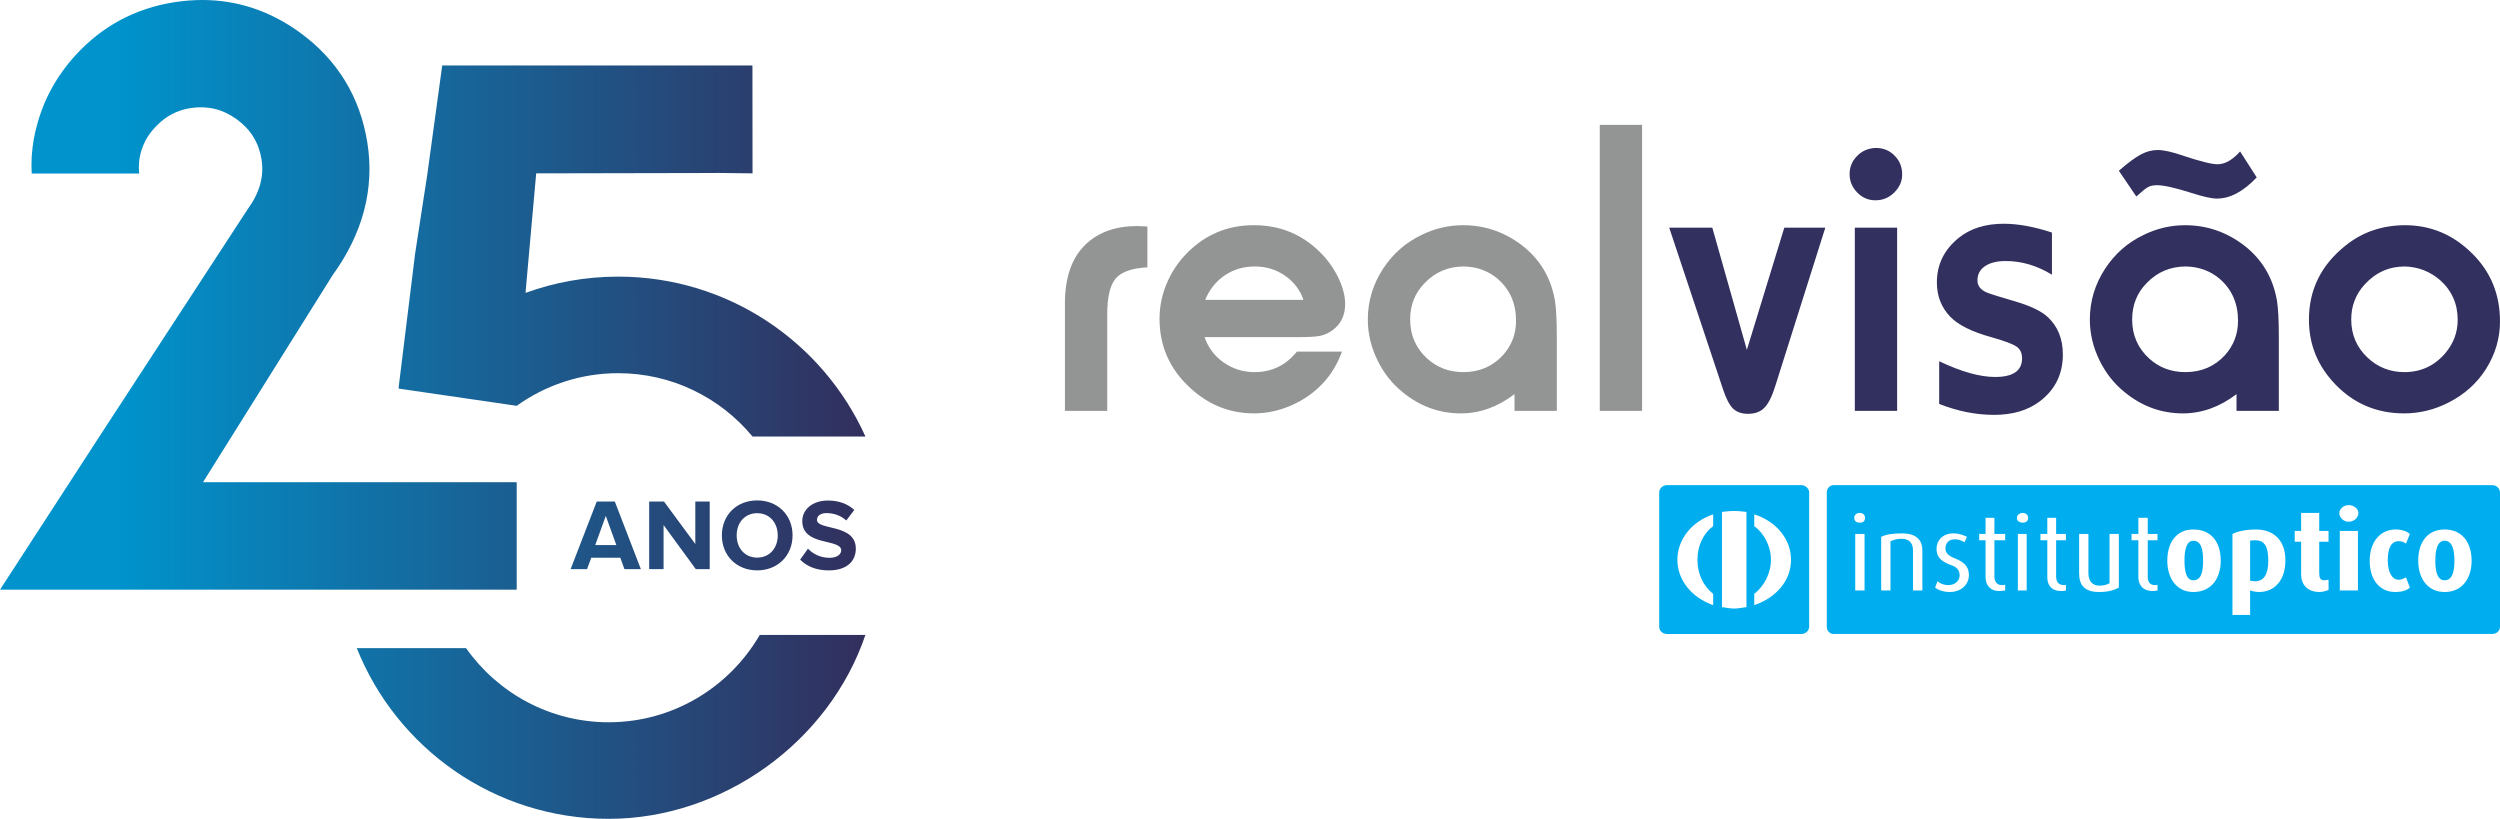 <?xml version="1.0" encoding="UTF-8"?>
<svg id="Layer_2" data-name="Layer 2" xmlns="http://www.w3.org/2000/svg" xmlns:xlink="http://www.w3.org/1999/xlink" viewBox="0 0 2676.47 876.63">
  <defs>
    <style>
      .cls-1 {
        fill: #929593;
      }

      .cls-1, .cls-2 {
        fill-rule: evenodd;
      }

      .cls-3 {
        fill: url(#Gradiente_sem_nome_2);
      }

      .cls-4 {
        fill: none;
      }

      .cls-5 {
        clip-path: url(#clippath-1);
      }

      .cls-2 {
        fill: #32305e;
      }

      .cls-6 {
        fill: #00aeef;
      }

      .cls-7 {
        clip-path: url(#clippath);
      }
    </style>
    <clipPath id="clippath">
      <path class="cls-4" d="M813.37,679.76c-32.35,55.82-92.71,93.48-161.74,93.48-63.04,0-118.84-31.41-152.7-79.37h-116.98c42.72,107.08,147.35,182.76,269.67,182.76s236.01-82.38,274.89-196.87h-113.15ZM473.42,70.11l-16,116.9-13.05,84.87-17.68,143.6.44.07c-.12.16-.25.33-.37.49l.37.03,126.05,18.39c30.63-21.95,68.11-34.93,108.58-34.93,57.83,0,109.6,26.41,143.89,67.8h120.88c-45.45-100.92-146.9-171.18-264.77-171.18-34.79,0-68.15,6.15-99.06,17.39.11-1.65.23-3.3.34-4.95l.66-7.33,10.34-115.65,176.26-.36h13.62c.88,0,1.74-.07,2.6-.12l39.14.48-.11-115.49h-332.11ZM186.07,2.46c-41.7,6.66-77.19,25.83-105.56,57.04-20.27,22.35-34.06,47.79-41.26,75.84-.01,0-.02,0-.04,0-2.28,8.51-4.26,18.72-5.09,30.31-.05.61-.13,1.21-.18,1.83-.02.19.02.38,0,.56,0,.04,0,.08,0,.12-.35,6.32-.3,12.23,0,17.64h115.11c-.45-4.06-.66-9.55.3-15.91.21-1.23.43-2.46.69-3.65.08-.38.17-.74.26-1.11.32-1.36.68-2.71,1.09-4.03.05-.18.11-.35.16-.53.95-3,2.14-5.89,3.53-8.68.15-.3.3-.6.45-.89.65-1.26,1.35-2.5,2.09-3.72.14-.23.28-.44.41-.66,2.63-4.18,5.79-8.14,9.54-11.88,10.17-10.52,22.1-16.75,36.41-19.02,18.19-2.79,34.34,1.12,49.37,11.9,15.03,10.92,23.77,25.06,26.67,43.2,2.9,18.19-2.07,35.72-15.17,53.62l-25.64,39.31-128.92,197.63L0,631.31h553.18v-115.1H217.34l138.63-221.43c32.56-44.97,45.12-92.74,37.33-141.94-7.79-49.2-32.16-88.94-72.42-118.14C289.04,11.63,254.02,0,216.47,0c-9.96,0-20.1.82-30.4,2.46"/>
    </clipPath>
    <linearGradient id="Gradiente_sem_nome_2" data-name="Gradiente sem nome 2" x1="-12.24" y1="444.17" x2="977.93" y2="444.17" gradientUnits="userSpaceOnUse">
      <stop offset=".14" stop-color="#0093cc"/>
      <stop offset=".94" stop-color="#32305e"/>
    </linearGradient>
    <clipPath id="clippath-1">
      <path class="cls-4" d="M648.55,552.35l11.29,31.16h-22.58l11.29-31.16ZM638.88,536.93l-28.01,72.41h17.59l4.56-12.27h31.05l4.45,12.27h17.59l-27.9-72.41h-19.33ZM744.4,536.93v45.49l-33.55-45.49h-15.85v72.41h15.42v-47.23l34.52,47.23h14.87v-72.41h-15.42ZM858.9,557.89c0,27.25,41.69,18.45,41.69,31.27,0,4.12-4.13,8.03-12.59,8.03-9.99,0-17.91-4.45-23.01-9.77l-8.36,11.73c6.73,6.84,16.72,11.51,30.61,11.51,19.54,0,28.99-9.99,28.99-23.23,0-27.03-41.58-19.33-41.58-30.83,0-4.34,3.69-7.28,10.31-7.28,7.38,0,15.2,2.5,21.06,7.93l8.58-11.29c-7.16-6.62-16.72-10.09-28.22-10.09-17.04,0-27.47,9.99-27.47,22.04M788.68,573.19c0-13.57,8.58-23.77,21.93-23.77s22.04,10.2,22.04,23.77-8.69,23.78-22.04,23.78-21.93-10.31-21.93-23.78M772.83,573.19c0,21.82,15.96,37.45,37.78,37.45s37.89-15.63,37.89-37.45-15.96-37.46-37.89-37.46-37.78,15.63-37.78,37.46"/>
    </clipPath>
  </defs>
  <g id="Camada_1" data-name="Camada 1">
    <g>
      <g>
        <path class="cls-2" d="M2574.65,285.28h0c-16.99,0-31.3,6.43-43.07,19.29-9.61,10.49-14.38,22.97-14.38,37.45,0,16.32,5.84,29.94,17.54,40.89,10.99,10.34,24.15,15.47,39.45,15.47,17.53,0,32.15-6.74,43.68-20.22,8.85-10.49,13.3-22.36,13.3-35.68,0-17.15-6.23-31.32-18.69-42.43-10.84-9.42-23.46-14.32-37.84-14.77M2574.65,241.09h0c27.61,0,51.6,10.04,71.82,30.1,20,19.53,29.99,43.88,29.99,72.91,0,17.92-4.92,34.84-14.84,50.69-9.77,15.55-23.3,27.64-40.61,36.37-15,7.58-30.76,11.41-47.29,11.41-28.99,0-53.45-10.33-73.43-30.94-18.92-19.6-28.38-42.73-28.38-69.38,0-32.01,12.99-58.36,38.98-79.19,17.84-14.47,39.14-21.82,63.75-21.98M2416.01,189.93h0c-14.3,15.09-28.45,22.67-42.6,22.67-5.69,0-14.76-1.99-27.23-6.05-17.45-5.51-29.76-8.27-36.99-8.27-3.84,0-7.08.69-9.53,1.99-2.46,1.38-6.69,4.75-12.54,10.11l-18.69-27.57c9.45-8.27,17.22-14.01,23.3-17.31,6.07-3.3,12.22-4.9,18.38-4.9s15.3,1.99,27.07,6.05c18.3,6.13,30.6,9.19,36.91,9.19,8,0,16-4.6,24.15-13.71l17.77,27.8ZM2340.34,285.28h0c-16.68,0-30.69,5.89-42.14,17.76-10.38,10.57-15.54,23.59-15.54,38.98,0,16.77,6.08,30.71,18.23,41.81,10.68,9.72,23.6,14.55,38.75,14.55,17.15,0,31.3-6.05,42.37-18.14,9.31-10.34,14-22.59,14-36.84,0-18.53-6.54-33.54-19.61-44.87-10.07-8.51-22.07-12.94-36.07-13.25M2439.69,439.89h-45.3v-17.92c-17.99,13.71-37.14,20.6-57.44,20.6-23.3,0-44.22-7.73-62.83-23.12-10.99-8.96-19.69-20.06-26.15-33.16-7.07-14.25-10.61-28.95-10.61-44.26,0-19.52,5.46-37.75,16.45-54.52,10.38-15.85,24.07-27.87,41.22-36.06,14.15-6.9,28.92-10.34,44.37-10.34,23,0,43.91,7.12,62.68,21.29,19.53,15.01,31.37,34.85,35.6,59.5,1.31,7.89,2,20.75,2,38.6v79.41ZM2196.77,294.08h0c-15.91-9.73-32.45-14.63-49.52-14.63-9.38,0-16.68,1.84-22.14,5.51-5.38,3.68-8.08,8.73-8.08,15.16,0,5.83,3.31,10.11,9.92,13.02,4.08,1.61,14.3,4.82,30.84,9.64,16.07,4.75,27.45,10.19,34.22,16.38,11,10.12,16.46,23.59,16.46,40.37,0,21.21-8.46,38.14-25.45,50.7-12.61,9.27-28.69,13.93-48.21,13.93s-38.76-3.9-58.75-11.71v-45.72c23.61,11.25,43.52,16.85,59.9,16.85,19.22,0,28.84-6.66,28.84-19.98,0-5.67-2-9.88-6.08-12.64-4.08-2.76-13.07-6.12-26.99-10.03-20.61-5.67-35.14-12.95-43.75-21.76-9.61-10.03-14.38-22.28-14.38-36.83,0-19.15,7.77-35,23.22-47.56,12.62-10.19,28.76-15.24,48.37-15.24,15.3,0,32.53,3.14,51.6,9.42v45.11ZM2008.29,158.38h0c8.08,0,14.84,2.83,20.31,8.5,5.22,5.43,7.84,11.95,7.84,19.75s-2.93,14.02-8.77,19.76c-5.54,5.36-12.15,8.04-19.84,8.04s-13.99-2.76-19.45-8.27c-5.46-5.59-8.23-12.11-8.23-19.76,0-7.2,2.46-13.48,7.46-18.84,5.38-5.82,12.3-8.89,20.68-9.19M2031.05,439.89h-45.3v-196.12h45.3v196.12ZM1954.15,243.77l-53.6,169.62c-3.46,11.1-7.31,18.76-11.61,23.13-4.23,4.36-10.07,6.51-17.45,6.51-6.92,0-12.3-1.92-16.23-5.74-3.85-3.83-7.46-10.8-10.77-20.99l-57.44-172.53h46.14l36.98,130.8,40.07-130.8h43.9Z"/>
        <path class="cls-1" d="M1757.99,439.89h-45.3V133.65h45.3v306.24ZM1567.36,285.28h0c-16.69,0-30.68,5.89-42.14,17.76-10.38,10.57-15.53,23.59-15.53,38.98,0,16.77,6.08,30.71,18.23,41.81,10.69,9.72,23.6,14.55,38.76,14.55,17.15,0,31.3-6.05,42.37-18.14,9.3-10.34,14-22.59,14-36.84,0-18.53-6.54-33.54-19.61-44.87-10.07-8.51-22.07-12.94-36.06-13.25M1666.71,439.89h-45.29v-17.92c-17.99,13.71-37.14,20.6-57.44,20.6-23.31,0-44.22-7.73-62.83-23.12-11-8.96-19.69-20.06-26.15-33.16-7.08-14.25-10.62-28.95-10.62-44.26,0-19.53,5.46-37.75,16.46-54.53,10.38-15.85,24.07-27.87,41.22-36.06,14.15-6.9,28.91-10.34,44.37-10.34,22.99,0,43.91,7.12,62.67,21.29,19.53,15.01,31.37,34.85,35.6,59.5,1.31,7.89,2,20.75,2,38.6v79.41ZM1395.48,321.04h0c-3.77-10.8-10.38-19.45-19.84-25.96-9.46-6.5-20.15-9.8-32.22-9.8s-22.69,3.14-32.07,9.42c-9.38,6.36-16.46,15.08-21.07,26.34h105.2ZM1436.7,376.4h0c-4.61,12.71-11.07,23.66-19.38,32.78-9.46,10.42-20.91,18.69-34.45,24.67-13.23,5.81-26.69,8.72-40.29,8.72-25.84,0-48.6-9.03-68.29-27.18-21.92-20.14-32.91-44.79-32.91-73.98,0-14.39,3.07-28.18,9.23-41.43,6.15-13.25,14.84-24.73,25.92-34.47,18.6-16.31,40.52-24.43,65.82-24.43,28.22,0,52.06,9.88,71.59,29.64,8,8.04,14.3,17.08,19.07,27.04,4.69,9.95,7.07,19.22,7.07,27.71,0,11.79-4.3,20.99-12.84,27.57-4.39,3.29-8.84,5.44-13.54,6.43-4.62,1-12.53,1.46-23.61,1.46h-100.5c3.92,11.33,10.77,20.44,20.61,27.26,9.84,6.82,20.84,10.19,32.99,10.19,18.38,0,33.45-7.35,45.29-21.98h48.22ZM1185.39,439.89h-45.29v-115.33c0-27.64,7.38-48.62,22.07-62.79,13.69-13.17,32.15-19.76,55.37-19.76,2.16,0,5.77.15,10.84.47v43.72c-16.69.92-27.99,4.9-33.99,12.02-6,7.12-9,19.91-9,38.45v103.22Z"/>
      </g>
      <g>
        <path class="cls-6" d="M2414.73,578.42c-2.64,0-4.17,0-5.78.52v42.77c1.07,0,3.14.58,5.27.58,9.42,0,14.19-7.37,14.19-21.98s-3.71-21.89-13.68-21.89"/>
        <path class="cls-6" d="M2348.08,578.93c-7.33,0-9.4,9.93-9.4,21.38s2.07,20.94,9.4,20.94c8.98,0,10.53-9.95,10.53-20.94s-1.54-21.38-10.53-21.38"/>
        <path class="cls-6" d="M2668.07,519.38h-704.98c-4.21,0-7.35,3.62-7.35,7.8v143.64c0,4.69,3.14,7.88,7.35,7.88h704.98c4.72,0,8.4-3.19,8.4-7.88v-143.64c0-4.18-3.68-7.8-8.4-7.8M1996.16,632.16h-9.98v-60.54h9.98v60.54ZM1990.89,559.55c-3.14,0-5.77-1.49-5.77-5.18,0-3.11,2.63-5.25,5.77-5.25,3.65,0,5.76,2.14,5.76,5.25,0,3.69-2.11,5.18-5.76,5.18M2058.06,632.17h-10.04v-42.81c0-5.75-2.03-12.57-12.52-12.57-5.79,0-8.42,1.63-11.56,2.62v52.76h-9.96v-57.43c5.25-2.63,12.6-3.7,22.52-3.7,16.8,0,21.56,8.95,21.56,17.82v43.31ZM2087.42,633.79c-6.81,0-12.59-2.13-15.72-4.76l2.58-6.75c2.14,2.06,6.33,4.13,11.56,4.13,7.33,0,12.12-4.69,12.12-10.44,0-6.24-3.71-9.36-10.53-11.49-12.07-4.68-14.18-10.43-14.18-17.17,0-8.88,6.85-16.27,17.86-16.27,6.85,0,11.54,2.14,14.66,3.71l-2.58,5.73c-2.11-1.07-5.23-3.12-10.51-3.12-6.84,0-9.93,4.68-9.93,9.95s4.68,8.29,9.93,10.42c12.6,4.68,15.18,10.92,15.18,18.23,0,9.43-7.84,17.82-20.43,17.82M2146.71,578.42h-11.53v38.6c0,5.27,2.55,9.38,7.82,9.38,1.59,0,2.09,0,3.71-.49v6.26c-1.62,0-3.71.56-6.3.56-10.52,0-14.69-7.31-14.69-14.62v-39.69h-6.85v-6.81h6.85v-17.24h9.46v17.24h11.53v6.81ZM2169.76,632.16h-9.46v-60.54h9.46v60.54ZM2165.57,559.55c-3.14,0-6.28-1.49-6.28-5.18,0-3.11,3.14-5.25,6.28-5.25s5.76,2.14,5.76,5.25c0,3.69-2.6,5.18-5.76,5.18M2211.75,578.42h-10.49v38.6c0,5.27,2.08,9.38,8.33,9.38.54,0,1.62,0,2.16-.49v6.26c-1.08,0-2.16.56-5.24.56-11.02,0-14.7-7.31-14.7-14.62v-39.69h-7.35v-6.81h7.35v-17.24h9.45v17.24h10.49v6.81ZM2268.4,629.04c-4.73,2.63-11.04,4.75-21.02,4.75-15.68,0-21.49-7.38-21.49-19.86v-42.31h9.95v42.31c0,7.32,3.7,13.06,11.54,13.06,5.27,0,8.41-1.08,11.06-2.63v-52.74h9.96v57.43ZM2309.82,578.42h-10.48v38.6c0,5.27,1.57,9.38,7.84,9.38.55,0,2.11,0,2.64-.49v6.26c-1.56,0-2.64.56-5.21.56-11.05,0-15.29-7.31-15.29-14.62v-39.69h-7.31v-6.81h7.31v-17.24h10.02v17.24h10.48v6.81ZM2348.08,633.79c-17.81,0-27.79-14.7-27.79-33.49,0-19.82,9.97-33.45,27.79-33.45,19.43,0,29.41,13.62,29.41,33.45,0,18.79-9.98,33.49-29.41,33.49M2418.43,633.79c-3.7,0-7.87-1.07-9.48-1.62v26.17h-18.89v-86.72c5.28-2.62,13.65-4.75,25.19-4.75,18.89,0,31.48,11.56,31.48,32.93s-11.55,33.99-28.3,33.99M2492.91,579.99h-9.98v33.35c0,5.26,1.03,7.89,5.77,7.89,1.07,0,2.06-.56,4.21-.56v10.99c-2.15.5-5.27,2.13-9.48,2.13-13.61,0-19.88-8.37-19.88-18.87v-34.93h-6.85v-11.56h6.85v-19.31h19.38v19.31h9.98v11.56ZM2524.38,632.16h-19.43v-63.74h19.43v63.74ZM2514.37,558.56c-5.23,0-9.92-4.18-9.92-9.44,0-4.19,4.7-8.37,9.92-8.37,5.84,0,10.5,4.19,10.5,8.37,0,5.25-4.67,9.44-10.5,9.44M2567.92,620.66c3.67,0,5.77-1.57,7.87-2.55l4.21,10.93c-2.65,2.63-7.91,4.75-15.74,4.75-15.75,0-27.3-12.08-27.3-33.49s12.61-33.45,27.3-33.45c7.84,0,12.57,2.14,15.74,4.76l-4.21,10.43c-2.1-1.57-3.7-2.63-7.87-2.63-7.84,0-11.59,7.31-11.59,20.38s4.78,20.88,11.59,20.88M2617.24,633.79c-18.4,0-28.32-14.7-28.32-33.49,0-19.82,9.92-33.45,28.32-33.45s28.83,13.62,28.83,33.45c0,18.79-9.98,33.49-28.83,33.49"/>
        <path class="cls-6" d="M2617.24,578.93c-7.91,0-10.02,9.93-10.02,21.38s2.11,20.94,10.02,20.94c8.39,0,10.44-9.95,10.44-20.94s-2.05-21.38-10.44-21.38"/>
        <path class="cls-6" d="M1928.52,519.38h-143.73c-4.75,0-8.46,3.61-8.46,7.8v143.67c0,4.67,3.7,7.88,8.46,7.88h143.73c4.16,0,8.37-3.21,8.37-7.88v-143.67c0-4.19-4.21-7.8-8.37-7.8M1834.09,563.25c-10.55,7.79-16.81,20.92-16.81,36.05s6.26,28.17,16.81,36.53v12.01c-22.6-7.8-38.32-26.61-38.32-48.53s15.72-41.24,38.32-48.62v12.56ZM1869.73,649.97c-4.7.49-8.37,1.55-13.13,1.55s-8.9-1.06-13.09-1.55v-101.91c4.19-.5,8.42-1.01,13.09-1.01s8.43.51,13.13,1.01v101.91ZM1878.1,647.83v-12.01c10.51-8.36,17.86-21.91,17.86-36.53s-7.35-28.26-17.86-36.05v-12.56c23.13,7.38,39.36,26.12,39.36,48.62s-16.23,40.73-39.36,48.53"/>
      </g>
      <g class="cls-7">
        <rect class="cls-3" x="-12.24" y="-48.85" width="990.17" height="986.05"/>
      </g>
      <g class="cls-5">
        <rect class="cls-3" x="-12.24" y="-48.85" width="990.17" height="986.05"/>
      </g>
    </g>
  </g>
</svg>
